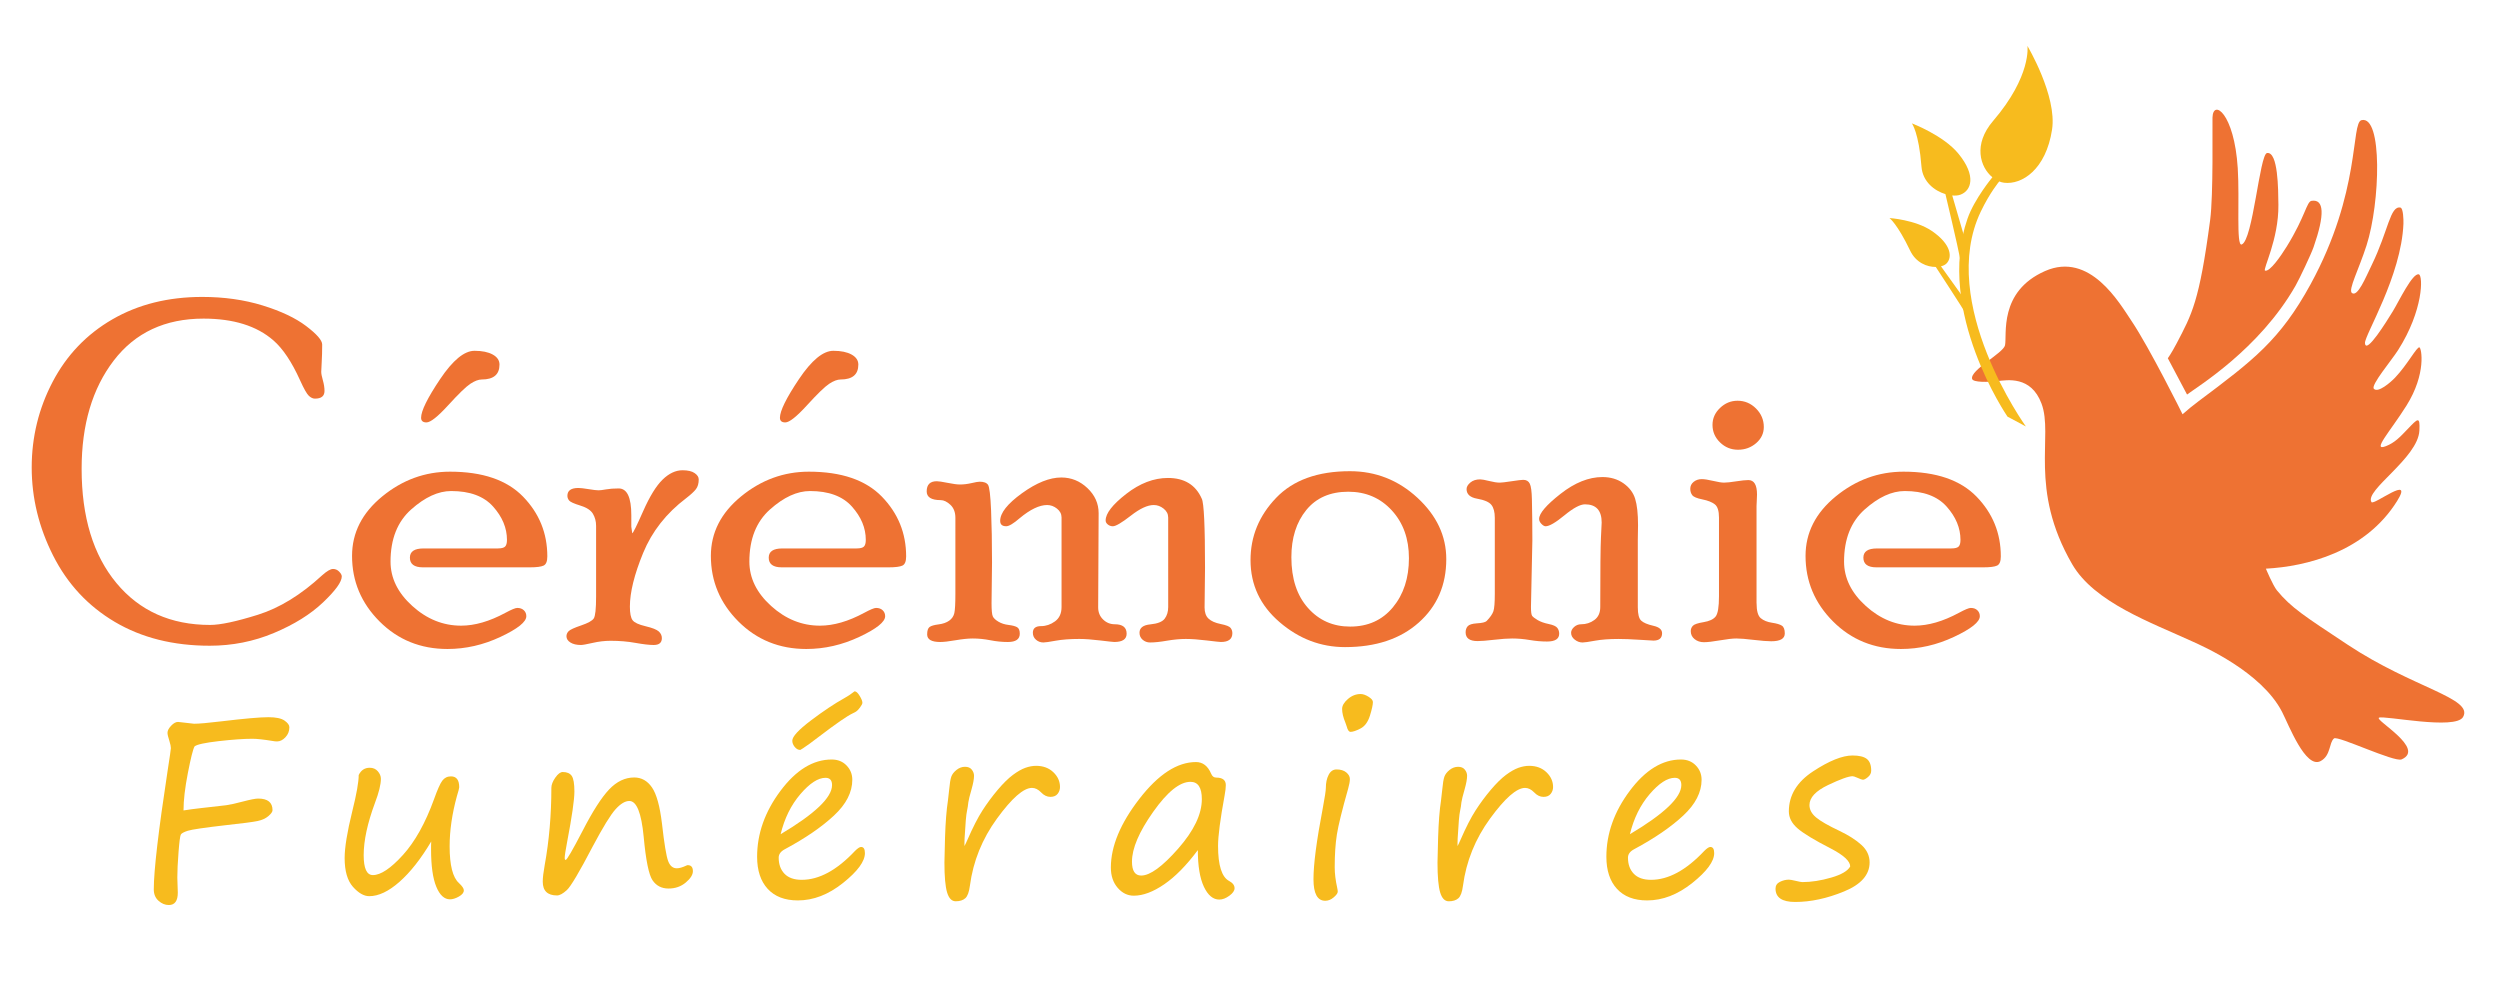 <?xml version="1.0" encoding="utf-8"?>
<!-- Generator: Adobe Illustrator 16.0.0, SVG Export Plug-In . SVG Version: 6.00 Build 0)  -->
<!DOCTYPE svg PUBLIC "-//W3C//DTD SVG 1.1//EN" "http://www.w3.org/Graphics/SVG/1.1/DTD/svg11.dtd">
<svg version="1.1" id="Calque_1" xmlns="http://www.w3.org/2000/svg" xmlns:xlink="http://www.w3.org/1999/xlink" x="0px" y="0px"
	 width="200px" height="80px" viewBox="0 0 200 80" enable-background="new 0 0 200 80" xml:space="preserve">
<g>
	<path fill="#EE7233" d="M26.643,45.517c0.189,0,0.353,0.071,0.491,0.214c0.138,0.145,0.208,0.271,0.208,0.383
		c0,0.436-0.501,1.13-1.503,2.082c-1.001,0.951-2.312,1.766-3.929,2.444c-1.618,0.679-3.329,1.018-5.133,1.018
		c-2.912,0-5.441-0.636-7.587-1.903c-2.146-1.27-3.792-3.036-4.937-5.302c-1.145-2.265-1.717-4.616-1.717-7.055
		c0-2.438,0.56-4.725,1.679-6.859c1.121-2.134,2.713-3.798,4.779-4.993c2.065-1.194,4.461-1.792,7.186-1.792
		c1.742,0,3.351,0.227,4.825,0.681c1.475,0.455,2.638,1.005,3.49,1.652c0.852,0.647,1.279,1.138,1.279,1.474
		c0,0.523-0.013,0.996-0.038,1.418c-0.025,0.423-0.037,0.679-0.037,0.766c0,0.149,0.043,0.376,0.13,0.681
		c0.087,0.305,0.131,0.588,0.131,0.85c0,0.41-0.255,0.615-0.766,0.615c-0.162,0-0.323-0.075-0.485-0.224
		c-0.162-0.15-0.399-0.568-0.709-1.255c-0.66-1.459-1.37-2.521-2.13-3.182c-1.333-1.16-3.195-1.741-5.586-1.741
		c-3.077,0-5.472,1.119-7.185,3.355c-1.712,2.237-2.569,5.125-2.569,8.665c0,3.851,0.927,6.895,2.781,9.132
		c1.854,2.236,4.355,3.354,7.503,3.354c0.809,0,2.082-0.271,3.817-0.814c1.736-0.543,3.449-1.597,5.142-3.158
		C26.152,45.685,26.441,45.517,26.643,45.517z"/>
	<path fill="#EE7233" d="M39.829,43.874c0.286,0,0.479-0.049,0.578-0.148c0.1-0.099,0.15-0.278,0.15-0.537
		c0-0.95-0.371-1.839-1.111-2.666c-0.74-0.827-1.857-1.24-3.35-1.24c-1.034,0-2.1,0.491-3.202,1.472
		c-1.101,0.981-1.652,2.373-1.652,4.174c0,1.316,0.581,2.5,1.743,3.55c1.161,1.05,2.462,1.574,3.903,1.574
		c1.093,0,2.273-0.342,3.541-1.026c0.484-0.261,0.801-0.393,0.95-0.393c0.223,0,0.4,0.063,0.531,0.19
		c0.13,0.125,0.195,0.283,0.195,0.473c0,0.454-0.688,1.006-2.062,1.651c-1.375,0.647-2.791,0.971-4.247,0.971
		c-2.152,0-3.963-0.734-5.431-2.202c-1.468-1.469-2.202-3.217-2.202-5.245c0-1.854,0.805-3.439,2.417-4.759
		c1.611-1.318,3.418-1.979,5.422-1.979c2.601,0,4.548,0.666,5.842,1.997c1.294,1.332,1.941,2.924,1.941,4.778
		c0,0.398-0.099,0.645-0.298,0.738c-0.199,0.093-0.565,0.14-1.1,0.14h-8.552c-0.696,0-1.044-0.259-1.044-0.775
		c0-0.49,0.361-0.736,1.083-0.736H39.829z M37.962,28.064c0.609,0,1.095,0.1,1.456,0.299s0.542,0.467,0.542,0.802
		c0,0.797-0.473,1.194-1.419,1.194c-0.261,0-0.566,0.116-0.915,0.346c-0.348,0.23-0.939,0.803-1.773,1.717s-1.413,1.372-1.736,1.372
		c-0.286,0-0.429-0.124-0.429-0.373c0-0.547,0.507-1.577,1.521-3.089C36.224,28.82,37.141,28.064,37.962,28.064z"/>
	<path fill="#EE7233" d="M50.505,42.138l0.074,0.523c0.063,0,0.354-0.592,0.877-1.774c0.523-1.182,1.041-2.021,1.553-2.52
		c0.513-0.498,1.044-0.747,1.594-0.747c0.425,0,0.748,0.075,0.966,0.226c0.219,0.15,0.329,0.32,0.329,0.508
		c0,0.326-0.075,0.587-0.225,0.781c-0.15,0.195-0.412,0.436-0.787,0.725c-1.585,1.201-2.731,2.662-3.437,4.381
		c-0.706,1.721-1.058,3.15-1.058,4.289c0,0.531,0.072,0.894,0.215,1.086c0.143,0.191,0.488,0.353,1.036,0.482
		s0.902,0.271,1.064,0.422c0.162,0.151,0.243,0.329,0.243,0.53c0,0.365-0.218,0.549-0.655,0.549c-0.349,0-0.833-0.056-1.45-0.167
		c-0.617-0.112-1.281-0.169-1.992-0.169c-0.475,0-0.955,0.057-1.441,0.169c-0.486,0.111-0.798,0.167-0.935,0.167
		c-0.35,0-0.63-0.066-0.842-0.198c-0.212-0.133-0.318-0.301-0.318-0.502c0-0.151,0.059-0.287,0.177-0.407
		c0.118-0.12,0.451-0.272,0.999-0.458c0.548-0.186,0.883-0.371,1.008-0.558c0.124-0.186,0.187-0.767,0.187-1.745v-5.661
		c0-0.358-0.084-0.68-0.252-0.965c-0.167-0.284-0.504-0.504-1.008-0.659c-0.504-0.154-0.802-0.29-0.896-0.403
		c-0.093-0.114-0.14-0.24-0.14-0.379c0-0.417,0.293-0.626,0.88-0.626c0.162,0,0.434,0.031,0.815,0.093
		c0.381,0.063,0.646,0.094,0.796,0.094c0.125,0,0.328-0.025,0.609-0.075c0.281-0.05,0.614-0.075,1.002-0.075
		c0.674,0,1.012,0.716,1.012,2.146V42.138z"/>
	<path fill="#EE7233" d="M68.535,43.874c0.286,0,0.479-0.049,0.578-0.148c0.1-0.099,0.15-0.278,0.15-0.537
		c0-0.95-0.37-1.839-1.111-2.666c-0.74-0.827-1.857-1.24-3.35-1.24c-1.033,0-2.1,0.491-3.201,1.472
		c-1.101,0.981-1.652,2.373-1.652,4.174c0,1.316,0.581,2.5,1.742,3.55c1.162,1.05,2.462,1.574,3.903,1.574
		c1.093,0,2.273-0.342,3.541-1.026c0.484-0.261,0.801-0.393,0.95-0.393c0.224,0,0.4,0.063,0.531,0.19
		c0.131,0.125,0.196,0.283,0.196,0.473c0,0.454-0.688,1.006-2.062,1.651c-1.375,0.647-2.791,0.971-4.247,0.971
		c-2.153,0-3.963-0.734-5.432-2.202c-1.468-1.469-2.202-3.217-2.202-5.245c0-1.854,0.806-3.439,2.417-4.759
		c1.611-1.318,3.418-1.979,5.422-1.979c2.601,0,4.548,0.666,5.842,1.997c1.294,1.332,1.941,2.924,1.941,4.778
		c0,0.398-0.099,0.645-0.298,0.738c-0.199,0.093-0.565,0.14-1.099,0.14h-8.553c-0.696,0-1.043-0.259-1.043-0.775
		c0-0.49,0.361-0.736,1.083-0.736H68.535z M66.669,28.064c0.609,0,1.095,0.1,1.456,0.299s0.542,0.467,0.542,0.802
		c0,0.797-0.474,1.194-1.419,1.194c-0.261,0-0.566,0.116-0.915,0.346c-0.349,0.23-0.939,0.803-1.773,1.717
		c-0.834,0.915-1.413,1.372-1.736,1.372c-0.286,0-0.429-0.124-0.429-0.373c0-0.547,0.507-1.577,1.521-3.089
		C64.93,28.82,65.848,28.064,66.669,28.064z"/>
	<path fill="#EE7233" d="M76.431,41.427c0-0.448-0.134-0.795-0.401-1.044c-0.268-0.248-0.526-0.373-0.774-0.373
		c-0.747,0-1.121-0.233-1.121-0.699c0-0.542,0.269-0.812,0.806-0.812c0.149,0,0.439,0.043,0.871,0.13
		c0.431,0.087,0.759,0.131,0.983,0.131c0.3,0,0.609-0.038,0.927-0.112c0.318-0.074,0.534-0.112,0.646-0.112
		c0.337,0,0.562,0.083,0.675,0.252c0.112,0.168,0.193,0.849,0.244,2.044c0.049,1.194,0.075,2.582,0.075,4.163l-0.038,3.247
		c0,0.572,0.034,0.931,0.103,1.073c0.068,0.144,0.217,0.283,0.448,0.42c0.23,0.138,0.501,0.224,0.812,0.261
		c0.311,0.038,0.538,0.098,0.681,0.18c0.143,0.083,0.215,0.256,0.215,0.521c0,0.441-0.318,0.663-0.955,0.663
		c-0.461,0-0.929-0.047-1.403-0.141c-0.474-0.093-0.941-0.14-1.403-0.14c-0.375,0-0.833,0.047-1.375,0.14
		c-0.542,0.094-0.951,0.141-1.226,0.141c-0.699,0-1.048-0.202-1.048-0.606c0-0.303,0.065-0.501,0.196-0.596
		c0.13-0.095,0.37-0.163,0.718-0.207c0.349-0.043,0.631-0.143,0.85-0.298c0.217-0.155,0.354-0.357,0.41-0.605
		c0.056-0.249,0.084-0.758,0.084-1.527V41.427z M84.923,41.39c0-0.273-0.121-0.507-0.363-0.699c-0.242-0.193-0.505-0.289-0.79-0.289
		c-0.62,0-1.351,0.351-2.194,1.052c-0.496,0.431-0.856,0.646-1.079,0.646c-0.322,0-0.483-0.144-0.483-0.429
		c0-0.636,0.582-1.372,1.745-2.212c1.164-0.84,2.212-1.26,3.145-1.26c0.796,0,1.494,0.284,2.091,0.85
		c0.597,0.566,0.896,1.235,0.896,2.007l-0.037,7.54c0,0.386,0.13,0.707,0.392,0.962c0.262,0.255,0.572,0.383,0.933,0.383
		c0.635,0,0.952,0.252,0.952,0.757c0,0.44-0.331,0.661-0.991,0.661c-0.075,0-0.446-0.04-1.114-0.121
		c-0.667-0.081-1.226-0.122-1.674-0.122c-0.749,0-1.379,0.047-1.891,0.14c-0.512,0.095-0.842,0.142-0.991,0.142
		c-0.225,0-0.421-0.073-0.589-0.218c-0.169-0.146-0.252-0.332-0.252-0.56c0-0.353,0.217-0.53,0.653-0.53
		c0.398,0,0.771-0.127,1.12-0.381c0.348-0.255,0.522-0.638,0.522-1.146V41.39z M93.453,41.39c0-0.273-0.121-0.507-0.363-0.699
		c-0.242-0.193-0.505-0.289-0.79-0.289c-0.496,0-1.107,0.283-1.832,0.85c-0.726,0.565-1.206,0.849-1.441,0.849
		c-0.148,0-0.282-0.046-0.399-0.14c-0.119-0.093-0.177-0.203-0.177-0.326c0-0.562,0.548-1.267,1.643-2.12
		c1.095-0.852,2.209-1.278,3.341-1.278c1.319,0,2.221,0.554,2.707,1.661c0.172,0.336,0.26,2.177,0.26,5.525l-0.036,3.173
		c0,0.398,0.104,0.697,0.318,0.896c0.211,0.198,0.535,0.342,0.97,0.429c0.435,0.087,0.699,0.19,0.793,0.312
		c0.094,0.119,0.141,0.262,0.141,0.425c0,0.467-0.307,0.701-0.917,0.701c-0.087,0-0.462-0.04-1.124-0.121
		c-0.661-0.081-1.223-0.122-1.684-0.122s-0.963,0.047-1.506,0.14c-0.542,0.095-0.995,0.142-1.356,0.142
		c-0.225,0-0.421-0.073-0.59-0.218c-0.168-0.146-0.252-0.332-0.252-0.559c0-0.392,0.289-0.615,0.868-0.671s0.961-0.207,1.148-0.456
		c0.187-0.248,0.28-0.56,0.28-0.932V41.39z"/>
	<path fill="#EE7233" d="M107.993,37.696c2.064,0,3.866,0.709,5.403,2.127c1.537,1.419,2.306,3.055,2.306,4.908
		c0,2.079-0.735,3.771-2.204,5.077c-1.468,1.307-3.434,1.961-5.897,1.961c-1.941,0-3.686-0.666-5.235-1.998
		c-1.549-1.331-2.324-2.985-2.324-4.965c0-1.891,0.681-3.549,2.045-4.974C103.448,38.408,105.417,37.696,107.993,37.696z
		 M108.011,50.127c1.432,0,2.573-0.517,3.426-1.549c0.853-1.033,1.278-2.34,1.278-3.921c0-1.555-0.457-2.83-1.372-3.826
		c-0.914-0.996-2.075-1.493-3.48-1.493c-1.443,0-2.564,0.488-3.36,1.464c-0.796,0.978-1.193,2.237-1.193,3.78
		c0,1.705,0.44,3.055,1.324,4.05C105.517,49.629,106.643,50.127,108.011,50.127z"/>
	<path fill="#EE7233" d="M119.584,41.426c0-0.46-0.091-0.804-0.271-1.034c-0.181-0.229-0.558-0.395-1.129-0.494
		c-0.573-0.099-0.859-0.357-0.859-0.773c0-0.177,0.1-0.35,0.3-0.52c0.2-0.17,0.462-0.255,0.786-0.255
		c0.138,0,0.379,0.044,0.722,0.13c0.344,0.087,0.628,0.131,0.853,0.131c0.138,0,0.452-0.037,0.945-0.112
		c0.494-0.075,0.803-0.112,0.928-0.112c0.249,0,0.424,0.103,0.524,0.308c0.101,0.206,0.155,0.62,0.169,1.241
		c0.024,1.033,0.037,2.134,0.037,3.304l-0.112,5.319c0,0.386,0.031,0.622,0.094,0.709c0.062,0.087,0.208,0.199,0.438,0.337
		c0.23,0.136,0.525,0.241,0.887,0.316c0.36,0.074,0.591,0.179,0.69,0.312c0.1,0.132,0.149,0.286,0.149,0.463
		c0,0.417-0.324,0.626-0.974,0.626c-0.448,0-0.91-0.04-1.384-0.121c-0.475-0.081-0.942-0.122-1.404-0.122
		c-0.374,0-0.856,0.034-1.449,0.103s-1.032,0.104-1.32,0.104c-0.636,0-0.954-0.233-0.954-0.7c0-0.201,0.057-0.366,0.169-0.491
		c0.112-0.126,0.354-0.202,0.728-0.228c0.423-0.024,0.684-0.087,0.784-0.187c0.285-0.298,0.467-0.559,0.541-0.782
		c0.075-0.224,0.112-0.684,0.112-1.378V41.426z M131.025,48.596c0,0.535,0.09,0.887,0.271,1.055s0.504,0.306,0.97,0.411
		c0.468,0.105,0.701,0.304,0.701,0.596c0,0.393-0.231,0.59-0.693,0.59c-0.087,0-0.462-0.022-1.122-0.066
		c-0.661-0.044-1.217-0.065-1.665-0.065c-0.75,0-1.38,0.047-1.89,0.14c-0.512,0.095-0.844,0.142-0.993,0.142
		c-0.225,0-0.434-0.076-0.626-0.228c-0.194-0.151-0.29-0.334-0.29-0.549c0-0.163,0.081-0.317,0.241-0.463
		c0.162-0.145,0.349-0.217,0.562-0.217c0.397,0,0.752-0.115,1.063-0.345c0.312-0.23,0.467-0.574,0.467-1.034
		c0-2.993,0.019-4.847,0.056-5.561s0.057-1.115,0.057-1.202c0-0.968-0.446-1.453-1.335-1.453c-0.384,0-0.93,0.293-1.64,0.877
		c-0.71,0.585-1.214,0.878-1.51,0.878c-0.099,0-0.21-0.063-0.333-0.189c-0.124-0.127-0.186-0.259-0.186-0.398
		c0-0.441,0.571-1.11,1.713-2.006s2.26-1.344,3.353-1.344c0.645,0,1.203,0.165,1.676,0.495c0.471,0.33,0.785,0.744,0.94,1.241
		c0.155,0.498,0.231,1.202,0.231,2.11l-0.018,1.194V48.596z"/>
	<path fill="#EE7233" d="M140.526,48.26c0,0.61,0.111,1.008,0.335,1.195c0.225,0.187,0.523,0.307,0.896,0.363
		s0.638,0.135,0.793,0.235c0.156,0.101,0.233,0.31,0.233,0.624c0,0.417-0.362,0.624-1.085,0.624c-0.313,0-0.78-0.037-1.403-0.111
		c-0.624-0.075-1.085-0.112-1.385-0.112s-0.735,0.049-1.311,0.149c-0.573,0.1-1.004,0.149-1.29,0.149
		c-0.287,0-0.533-0.082-0.739-0.245c-0.207-0.164-0.309-0.379-0.309-0.643c0-0.164,0.057-0.307,0.168-0.426
		c0.112-0.119,0.397-0.216,0.858-0.291c0.46-0.075,0.781-0.224,0.961-0.447c0.181-0.224,0.271-0.764,0.271-1.621v-6.297
		c0-0.534-0.112-0.888-0.336-1.062c-0.224-0.175-0.555-0.305-0.989-0.392c-0.437-0.087-0.707-0.2-0.813-0.339
		c-0.105-0.138-0.159-0.308-0.159-0.51c0-0.227,0.091-0.412,0.272-0.557c0.181-0.145,0.396-0.217,0.646-0.217
		c0.212,0,0.515,0.046,0.908,0.14s0.685,0.14,0.872,0.14c0.212,0,0.536-0.034,0.974-0.103c0.437-0.068,0.762-0.102,0.974-0.102
		c0.462,0,0.693,0.386,0.693,1.157c0,0.125-0.007,0.29-0.019,0.495c-0.013,0.206-0.019,0.346-0.019,0.42V48.26z M139.005,32.059
		c0.57,0,1.062,0.208,1.478,0.623c0.414,0.415,0.622,0.908,0.622,1.477c0,0.508-0.204,0.938-0.612,1.291
		c-0.41,0.353-0.893,0.529-1.45,0.529s-1.037-0.195-1.439-0.585c-0.403-0.39-0.604-0.858-0.604-1.403c0-0.521,0.2-0.972,0.604-1.356
		C138.005,32.251,138.472,32.059,139.005,32.059z"/>
	<path fill="#EE7233" d="M156.11,43.874c0.286,0,0.479-0.049,0.579-0.148c0.1-0.099,0.149-0.278,0.149-0.537
		c0-0.95-0.371-1.839-1.11-2.666c-0.741-0.827-1.857-1.24-3.351-1.24c-1.033,0-2.1,0.491-3.201,1.472
		c-1.101,0.981-1.652,2.373-1.652,4.174c0,1.316,0.581,2.5,1.742,3.55c1.162,1.05,2.463,1.574,3.904,1.574
		c1.093,0,2.272-0.342,3.54-1.026c0.483-0.261,0.802-0.393,0.949-0.393c0.225,0,0.401,0.063,0.532,0.19
		c0.13,0.125,0.195,0.283,0.195,0.473c0,0.454-0.688,1.006-2.063,1.651c-1.375,0.647-2.791,0.971-4.246,0.971
		c-2.153,0-3.964-0.734-5.432-2.202c-1.469-1.469-2.202-3.217-2.202-5.245c0-1.854,0.805-3.439,2.416-4.759
		c1.612-1.318,3.42-1.979,5.423-1.979c2.601,0,4.548,0.666,5.842,1.997c1.294,1.332,1.941,2.924,1.941,4.778
		c0,0.398-0.099,0.645-0.299,0.738c-0.198,0.093-0.564,0.14-1.099,0.14h-8.553c-0.695,0-1.044-0.259-1.044-0.775
		c0-0.49,0.361-0.736,1.083-0.736H156.11z"/>
</g>
<path fill="#EE7233" d="M170.525,25.682c-0.962-1.429-3.324-5.581-6.921-3.998c-3.735,1.646-3.026,5.119-3.203,5.942
	c-0.134,0.62-2.825,1.992-2.631,2.688c0.08,0.289,1.278,0.259,1.989,0.179c0.816-0.09,2.718-0.447,3.561,1.792
	c0.977,2.588-1.055,6.794,2.456,12.854c1.771,3.058,6.329,4.667,9.652,6.194c0.737,0.339,5.478,2.398,7.135,5.614
	c0.534,1.034,1.881,4.584,3.085,3.94c0.835-0.444,0.666-1.484,1.075-1.814c0.297-0.239,4.827,1.928,5.404,1.679
	c1.949-0.851-2.167-3.145-1.811-3.335c0.383-0.206,6.121,1.012,6.73-0.058c0.854-1.508-3.98-2.304-9.22-5.773
	c-3.491-2.312-4.535-2.971-5.672-4.354c-0.322-0.393-0.883-1.738-0.883-1.738c3.234-0.173,7.956-1.328,10.503-5.421
	c1.359-2.186-1.876,0.391-2.058,0.095c-0.579-0.934,3.729-3.526,3.835-5.72c0.058-1.19-0.126-0.971-0.952-0.109
	c-0.606,0.633-1.014,1.074-1.723,1.353c-1.175,0.458,0.33-1.157,1.634-3.23c1.617-2.57,1.211-4.624,1.044-4.673
	c-0.209-0.061-0.957,1.383-1.953,2.429c-0.343,0.362-1.373,1.258-1.695,0.88c-0.251-0.293,1.418-2.265,1.945-3.096
	c2.03-3.197,1.995-5.942,1.662-6.051c-0.5-0.163-1.607,2.171-2.087,2.953c-0.462,0.751-2.156,3.509-2.228,2.544
	c-0.046-0.615,2.907-5.355,3.077-9.544c0.012-0.295-0.011-1.251-0.238-1.297c-0.835-0.163-0.952,1.822-2.296,4.589
	c-0.489,1.005-1.129,2.588-1.586,2.244c-0.322-0.244,0.554-1.888,1.172-3.819c1.096-3.428,1.288-10.413-0.405-10.009
	c-0.861,0.205-0.031,5.73-4.076,13.131c-2.439,4.461-4.59,6.084-8.946,9.343c-0.495,0.371-0.925,0.722-1.295,1.056
	C174.607,33.14,171.956,27.805,170.525,25.682z"/>
<path fill="#EE7233" d="M173.426,28.661l1.538,2.903c0.834-0.636,5.768-3.612,8.674-8.697c0.303-0.527,1.251-2.528,1.45-3.103
	c0.912-2.614,0.841-3.848-0.157-3.699c-0.41,0.062-0.484,1.217-1.995,3.662c-0.478,0.771-1.351,2.033-1.73,1.923
	c-0.215-0.062,1.096-2.493,1.066-5.26c-0.013-1.242-0.02-4.282-0.911-4.147c-0.59,0.089-1.128,7.017-2.03,7.317
	c-0.445,0.15-0.152-3.564-0.311-6.104c-0.279-4.423-1.978-5.553-2.021-4.051c-0.021,0.725,0.08,6.166-0.188,8.198
	c-0.863,6.536-1.463,7.542-2.674,9.856C173.711,28.271,173.426,28.661,173.426,28.661z"/>
<g>
	<path fill="#F7BB1E" d="M164.165,10.363c-0.489,3.209-2.416,4.432-3.838,4.256c-0.128-0.017-0.259-0.051-0.387-0.104
		c0,0-0.742,0.879-1.474,2.405c-3.51,7.317,3.605,17.198,3.605,17.198l-1.47-0.785c0,0-5.778-8.417-3.203-15.833
		c0.542-1.57,1.992-3.318,1.992-3.318c-0.977-0.81-1.561-2.619,0.058-4.507c3.1-3.617,2.747-6,2.747-6S164.576,7.672,164.165,10.363
		z"/>
	<path fill="#F7BB1E" d="M162.783,10.267c0.611-2.195-0.217-4.52-0.217-4.52s1.249,2.704,0.801,4.813
		c-0.402,1.904-2.284,2.855-2.284,2.855S162.221,12.29,162.783,10.267z"/>
	<path fill="#F7BB1E" d="M157.466,20.067c-0.348-1.176-1.287-4.429-1.287-4.429c0.253,0.023,0.479,0.002,0.651-0.062
		c0.879-0.322,1.293-1.5-0.144-3.268c-1.202-1.481-3.735-2.438-3.735-2.438s0.556,0.729,0.767,3.458
		c0.093,1.213,1.038,1.935,1.916,2.202c0,0,0.971,4.051,1.231,5.425C157.1,20.833,157.217,20.159,157.466,20.067z"/>
	<path fill="#F7BB1E" d="M155.934,12.813c0.768,1.116,0.905,1.837,0.905,1.837s0.218-0.988-0.519-1.945
		c-0.812-1.06-2.01-1.465-2.01-1.465S155.211,11.767,155.934,12.813z"/>
	<path fill="#F7BB1E" d="M157.616,24.573c-0.627-0.867-2.338-3.268-2.338-3.268c0.184-0.045,0.331-0.12,0.43-0.214
		c0.504-0.486,0.407-1.548-1.165-2.617c-1.317-0.897-3.385-1.03-3.385-1.03s0.622,0.449,1.658,2.613
		c0.46,0.96,1.353,1.306,2.047,1.299c0,0,1.993,3.041,2.627,4.09C157.611,25.287,157.472,24.71,157.616,24.573z"/>
	<path fill="#F7BB1E" d="M154.187,19.075c0.895,0.71,1.228,1.26,1.228,1.26s-0.173-0.858-0.995-1.447
		c-0.908-0.653-1.873-0.678-1.873-0.678S153.346,18.408,154.187,19.075z"/>
</g>
<g>
	<path fill="#F7BB1E" d="M15.564,59.713c-0.123,0.22-0.301,0.927-0.533,2.12c-0.233,1.192-0.35,2.193-0.35,3.002
		c0.446-0.071,0.905-0.132,1.378-0.185l2.037-0.232c0.323-0.045,0.776-0.146,1.358-0.301c0.589-0.155,0.989-0.232,1.203-0.232
		c0.763,0,1.145,0.311,1.145,0.931c0,0.123-0.108,0.278-0.325,0.466s-0.504,0.32-0.863,0.398c-0.358,0.077-1.224,0.19-2.595,0.339
		c-1.682,0.194-2.68,0.342-2.993,0.441c-0.313,0.101-0.5,0.201-0.558,0.301c-0.059,0.101-0.12,0.569-0.185,1.407
		s-0.097,1.519-0.097,2.042l0.038,1.203c0,0.659-0.239,0.989-0.718,0.989c-0.298,0-0.572-0.113-0.824-0.34
		c-0.253-0.226-0.379-0.53-0.379-0.911c0-1.501,0.369-4.663,1.106-9.488c0.175-1.126,0.262-1.73,0.262-1.814
		c0-0.123-0.039-0.311-0.116-0.563c-0.104-0.317-0.155-0.537-0.155-0.66c0-0.175,0.097-0.363,0.291-0.567s0.378-0.306,0.553-0.306
		l1.281,0.146c0.394,0,1.128-0.064,2.202-0.194c1.823-0.22,3.075-0.329,3.754-0.329c0.596,0,1.022,0.09,1.281,0.271
		c0.259,0.181,0.388,0.358,0.388,0.533c0,0.311-0.105,0.577-0.315,0.801c-0.21,0.223-0.435,0.334-0.674,0.334
		c-0.11,0-0.229-0.013-0.359-0.038c-0.705-0.116-1.241-0.175-1.61-0.175c-0.692,0-1.59,0.063-2.692,0.189
		S15.752,59.558,15.564,59.713z"/>
	<path fill="#F7BB1E" d="M34.498,67.318c-0.828,1.392-1.675,2.468-2.542,3.231c-0.866,0.763-1.672,1.145-2.415,1.145
		c-0.427,0-0.862-0.249-1.305-0.747c-0.443-0.498-0.665-1.265-0.665-2.299c0-0.848,0.204-2.096,0.611-3.745
		c0.343-1.378,0.514-2.345,0.514-2.901c0.188-0.388,0.482-0.582,0.884-0.582c0.271,0,0.487,0.096,0.649,0.286
		c0.162,0.191,0.242,0.39,0.242,0.597c0,0.453-0.158,1.097-0.475,1.931c-0.602,1.624-0.902,3.018-0.902,4.182
		c0,1.061,0.245,1.591,0.737,1.591c0.627,0,1.426-0.533,2.396-1.601c0.97-1.067,1.801-2.555,2.493-4.463
		c0.271-0.763,0.493-1.26,0.664-1.489c0.172-0.229,0.403-0.344,0.694-0.344c0.439,0,0.659,0.291,0.659,0.873
		c0,0.071-0.062,0.307-0.185,0.708c-0.388,1.416-0.582,2.755-0.582,4.017c0,1.514,0.249,2.493,0.747,2.939
		c0.259,0.239,0.389,0.434,0.389,0.582c0,0.182-0.131,0.346-0.394,0.495c-0.262,0.148-0.499,0.223-0.713,0.223
		c-0.452,0-0.818-0.336-1.096-1.009c-0.278-0.673-0.418-1.665-0.418-2.979v-0.32C34.488,67.535,34.492,67.429,34.498,67.318z"/>
	<path fill="#F7BB1E" d="M50.347,64.078c-0.336,0-0.703,0.221-1.101,0.66s-1.004,1.426-1.819,2.959
		c-1.073,2.057-1.768,3.228-2.081,3.512c-0.313,0.285-0.574,0.427-0.781,0.427c-0.763,0-1.145-0.368-1.145-1.105
		c0-0.311,0.052-0.75,0.155-1.319c0.355-1.953,0.534-4.014,0.534-6.181c0-0.245,0.104-0.519,0.314-0.819
		c0.211-0.301,0.409-0.451,0.597-0.451c0.337,0,0.576,0.104,0.719,0.311c0.142,0.207,0.213,0.624,0.213,1.251
		c0,0.653-0.194,1.999-0.582,4.036c-0.13,0.673-0.194,1.1-0.194,1.281c0,0.104,0.026,0.155,0.078,0.155
		c0.097,0,0.546-0.773,1.349-2.319c0.809-1.571,1.517-2.678,2.124-3.317c0.608-0.641,1.277-0.961,2.009-0.961
		c0.582,0,1.056,0.266,1.421,0.796s0.633,1.497,0.801,2.9c0.181,1.598,0.345,2.592,0.49,2.983s0.376,0.587,0.693,0.587
		c0.2,0,0.452-0.071,0.757-0.214c0.052-0.025,0.09-0.038,0.116-0.038c0.278,0,0.417,0.161,0.417,0.484
		c0,0.285-0.19,0.587-0.572,0.907s-0.841,0.48-1.378,0.48c-0.55,0-0.975-0.218-1.275-0.655c-0.301-0.437-0.538-1.602-0.713-3.497
		C51.311,65.029,50.93,64.078,50.347,64.078z"/>
	<path fill="#F7BB1E" d="M69.193,68.25c0,0.66-0.583,1.455-1.751,2.387c-1.167,0.932-2.372,1.397-3.613,1.397
		c-1.042,0-1.846-0.308-2.411-0.922c-0.566-0.614-0.849-1.472-0.849-2.571c0-1.85,0.624-3.608,1.872-5.277s2.613-2.503,4.094-2.503
		c0.485,0,0.882,0.158,1.188,0.476c0.308,0.316,0.461,0.698,0.461,1.145c0,0.996-0.488,1.95-1.465,2.861
		c-0.977,0.912-2.283,1.809-3.919,2.688c-0.337,0.175-0.505,0.401-0.505,0.68c0,0.537,0.155,0.967,0.466,1.29
		s0.77,0.485,1.378,0.485c1.391,0,2.81-0.77,4.259-2.31c0.213-0.213,0.375-0.319,0.485-0.319
		C69.09,67.756,69.193,67.92,69.193,68.25z M62.451,66.736c2.742-1.63,4.113-2.939,4.113-3.929c0-0.388-0.175-0.582-0.523-0.582
		c-0.596,0-1.267,0.437-2.014,1.31S62.755,65.476,62.451,66.736z M68.495,56.919c-0.025,0.013-0.058,0.032-0.097,0.058
		c-0.046,0.026-0.104,0.056-0.175,0.088c-0.434,0.2-1.332,0.821-2.697,1.862c-0.563,0.434-0.989,0.744-1.28,0.932l-0.224,0.136
		c-0.168,0-0.316-0.081-0.446-0.242c-0.129-0.162-0.193-0.327-0.193-0.495c0-0.33,0.496-0.87,1.489-1.62
		c0.992-0.75,1.884-1.346,2.673-1.785c0.297-0.168,0.521-0.313,0.669-0.437c0.11-0.091,0.168-0.126,0.175-0.106
		c0.109,0,0.237,0.119,0.383,0.358s0.219,0.424,0.219,0.553c0,0.078-0.062,0.201-0.185,0.369S68.579,56.867,68.495,56.919z"/>
	<path fill="#F7BB1E" d="M77.155,67.688c0.064-0.116,0.142-0.278,0.232-0.485c0.44-1.009,0.845-1.8,1.213-2.372
		c0.369-0.572,0.774-1.12,1.218-1.645c0.442-0.523,0.847-0.921,1.213-1.193c0.365-0.271,0.696-0.46,0.994-0.567
		c0.298-0.106,0.585-0.16,0.863-0.16c0.563,0,1.022,0.17,1.378,0.51S84.8,62.51,84.8,62.963c0,0.2-0.063,0.382-0.188,0.543
		c-0.127,0.162-0.319,0.243-0.578,0.243c-0.271,0-0.521-0.12-0.747-0.359c-0.232-0.239-0.475-0.359-0.728-0.359
		c-0.673,0-1.604,0.815-2.794,2.445c-1.189,1.63-1.914,3.425-2.173,5.385c-0.064,0.504-0.188,0.837-0.369,0.999
		c-0.181,0.161-0.437,0.242-0.766,0.242c-0.317,0-0.547-0.236-0.689-0.708s-0.213-1.268-0.213-2.387
		c0-0.304,0.016-0.974,0.048-2.008c0.039-1.223,0.117-2.209,0.233-2.959c0.02-0.123,0.052-0.411,0.097-0.864
		c0.045-0.497,0.102-0.844,0.17-1.038c0.067-0.193,0.207-0.375,0.417-0.543s0.438-0.252,0.684-0.252
		c0.239,0,0.419,0.076,0.539,0.228c0.119,0.152,0.18,0.315,0.18,0.49c0,0.252-0.065,0.608-0.194,1.067
		c-0.148,0.511-0.236,0.863-0.262,1.058c-0.02,0.22-0.056,0.449-0.107,0.688c-0.064,0.278-0.129,1.009-0.193,2.192l-0.01,0.359
		V67.688z"/>
	<path fill="#F7BB1E" d="M95.827,68.008c-0.906,1.216-1.801,2.128-2.688,2.735c-0.887,0.608-1.697,0.912-2.436,0.912
		c-0.498,0-0.928-0.21-1.29-0.631c-0.362-0.42-0.544-0.96-0.544-1.62c0-1.7,0.761-3.532,2.281-5.496
		c1.52-1.963,3.029-2.944,4.529-2.944c0.543,0,0.947,0.311,1.213,0.932c0.084,0.207,0.217,0.311,0.398,0.311
		c0.518,0,0.775,0.2,0.775,0.602c0,0.2-0.031,0.476-0.096,0.824c-0.35,1.908-0.525,3.254-0.525,4.036
		c0,1.565,0.299,2.503,0.893,2.813c0.285,0.155,0.428,0.347,0.428,0.572c0,0.201-0.139,0.403-0.418,0.606
		c-0.277,0.204-0.547,0.306-0.805,0.306c-0.498,0-0.908-0.343-1.232-1.028C95.989,70.252,95.827,69.275,95.827,68.008z
		 M95.235,62.546c-0.854,0-1.848,0.8-2.979,2.4c-1.133,1.602-1.698,2.929-1.698,3.983c0,0.743,0.246,1.115,0.737,1.115
		c0.711,0,1.697-0.718,2.959-2.153c1.262-1.437,1.893-2.756,1.893-3.959C96.147,63.008,95.843,62.546,95.235,62.546z"/>
	<path fill="#F7BB1E" d="M106.777,69.386c0,0.491,0.066,1.044,0.203,1.658c0.025,0.117,0.039,0.214,0.039,0.291
		c0,0.117-0.107,0.268-0.32,0.451c-0.213,0.185-0.439,0.276-0.68,0.276c-0.627,0-0.941-0.575-0.941-1.727
		c0-1.189,0.246-3.072,0.738-5.646c0.168-0.898,0.252-1.452,0.252-1.659c0-0.407,0.074-0.755,0.223-1.043
		c0.148-0.287,0.359-0.432,0.631-0.432c0.33,0,0.59,0.08,0.781,0.238s0.287,0.335,0.287,0.528c0,0.194-0.047,0.45-0.137,0.767
		c-0.484,1.708-0.785,2.93-0.902,3.667S106.777,68.37,106.777,69.386z M108.047,58.549c-0.135,0-0.238-0.146-0.311-0.437
		c-0.025-0.091-0.061-0.191-0.105-0.301c-0.176-0.421-0.262-0.786-0.262-1.097c0-0.259,0.152-0.522,0.461-0.791
		c0.307-0.268,0.648-0.402,1.023-0.402c0.188,0,0.396,0.073,0.631,0.219c0.232,0.146,0.348,0.286,0.348,0.422
		c0,0.213-0.078,0.575-0.236,1.086c-0.16,0.512-0.412,0.855-0.758,1.033C108.492,58.46,108.229,58.549,108.047,58.549z"/>
	<path fill="#F7BB1E" d="M116.602,67.688c0.064-0.116,0.143-0.278,0.232-0.485c0.439-1.009,0.844-1.8,1.213-2.372
		s0.773-1.12,1.217-1.645c0.443-0.523,0.848-0.921,1.213-1.193c0.365-0.271,0.697-0.46,0.994-0.567
		c0.299-0.106,0.586-0.16,0.863-0.16c0.564,0,1.023,0.17,1.379,0.51s0.533,0.735,0.533,1.188c0,0.2-0.063,0.382-0.189,0.543
		c-0.125,0.162-0.318,0.243-0.576,0.243c-0.273,0-0.521-0.12-0.748-0.359c-0.232-0.239-0.475-0.359-0.727-0.359
		c-0.674,0-1.605,0.815-2.795,2.445s-1.914,3.425-2.174,5.385c-0.064,0.504-0.188,0.837-0.367,0.999
		c-0.182,0.161-0.438,0.242-0.768,0.242c-0.316,0-0.547-0.236-0.689-0.708c-0.141-0.472-0.213-1.268-0.213-2.387
		c0-0.304,0.016-0.974,0.049-2.008c0.039-1.223,0.117-2.209,0.232-2.959c0.02-0.123,0.053-0.411,0.098-0.864
		c0.045-0.497,0.102-0.844,0.17-1.038c0.068-0.193,0.207-0.375,0.416-0.543c0.211-0.168,0.439-0.252,0.686-0.252
		c0.238,0,0.418,0.076,0.537,0.228c0.121,0.152,0.18,0.315,0.18,0.49c0,0.252-0.064,0.608-0.193,1.067
		c-0.148,0.511-0.236,0.863-0.262,1.058c-0.02,0.22-0.055,0.449-0.107,0.688c-0.064,0.278-0.129,1.009-0.193,2.192l-0.01,0.359
		V67.688z"/>
	<path fill="#F7BB1E" d="M137.135,68.25c0,0.66-0.584,1.455-1.75,2.387c-1.168,0.932-2.373,1.397-3.615,1.397
		c-1.041,0-1.844-0.308-2.41-0.922s-0.85-1.472-0.85-2.571c0-1.85,0.625-3.608,1.873-5.277s2.613-2.503,4.094-2.503
		c0.486,0,0.883,0.158,1.189,0.476c0.307,0.316,0.461,0.698,0.461,1.145c0,0.996-0.488,1.95-1.465,2.861
		c-0.977,0.912-2.283,1.809-3.92,2.688c-0.336,0.175-0.504,0.401-0.504,0.68c0,0.537,0.154,0.967,0.465,1.29s0.77,0.485,1.377,0.485
		c1.391,0,2.811-0.77,4.26-2.31c0.213-0.213,0.375-0.319,0.484-0.319C137.031,67.756,137.135,67.92,137.135,68.25z M130.393,66.736
		c2.742-1.63,4.113-2.939,4.113-3.929c0-0.388-0.174-0.582-0.523-0.582c-0.596,0-1.266,0.437-2.014,1.31
		C131.223,64.408,130.697,65.476,130.393,66.736z"/>
	<path fill="#F7BB1E" d="M148.016,69.317c0-0.42-0.518-0.899-1.551-1.436c-1.314-0.673-2.201-1.211-2.664-1.615
		s-0.693-0.855-0.693-1.354c0-1.287,0.645-2.354,1.936-3.202c1.291-0.847,2.344-1.271,3.158-1.271c0.523,0,0.904,0.091,1.139,0.271
		c0.236,0.182,0.355,0.495,0.355,0.941c0,0.2-0.086,0.372-0.258,0.514c-0.172,0.143-0.305,0.214-0.402,0.214
		c-0.07,0-0.211-0.049-0.418-0.146c-0.207-0.091-0.342-0.136-0.406-0.136c-0.324,0-0.98,0.236-1.971,0.708
		c-0.988,0.472-1.484,1.006-1.484,1.601c0,0.362,0.176,0.69,0.525,0.984c0.348,0.295,0.977,0.655,1.881,1.082
		c0.73,0.35,1.314,0.723,1.752,1.121c0.436,0.397,0.654,0.864,0.654,1.401c0,0.989-0.682,1.765-2.047,2.323
		c-1.365,0.56-2.668,0.84-3.91,0.84c-1.047,0-1.57-0.356-1.57-1.067c0-0.246,0.117-0.427,0.354-0.543
		c0.236-0.117,0.473-0.175,0.713-0.175c0.098,0,0.281,0.032,0.553,0.097c0.266,0.064,0.439,0.098,0.523,0.098
		c0.719,0,1.488-0.12,2.311-0.359C147.314,69.971,147.822,69.673,148.016,69.317z"/>
</g>
</svg>
